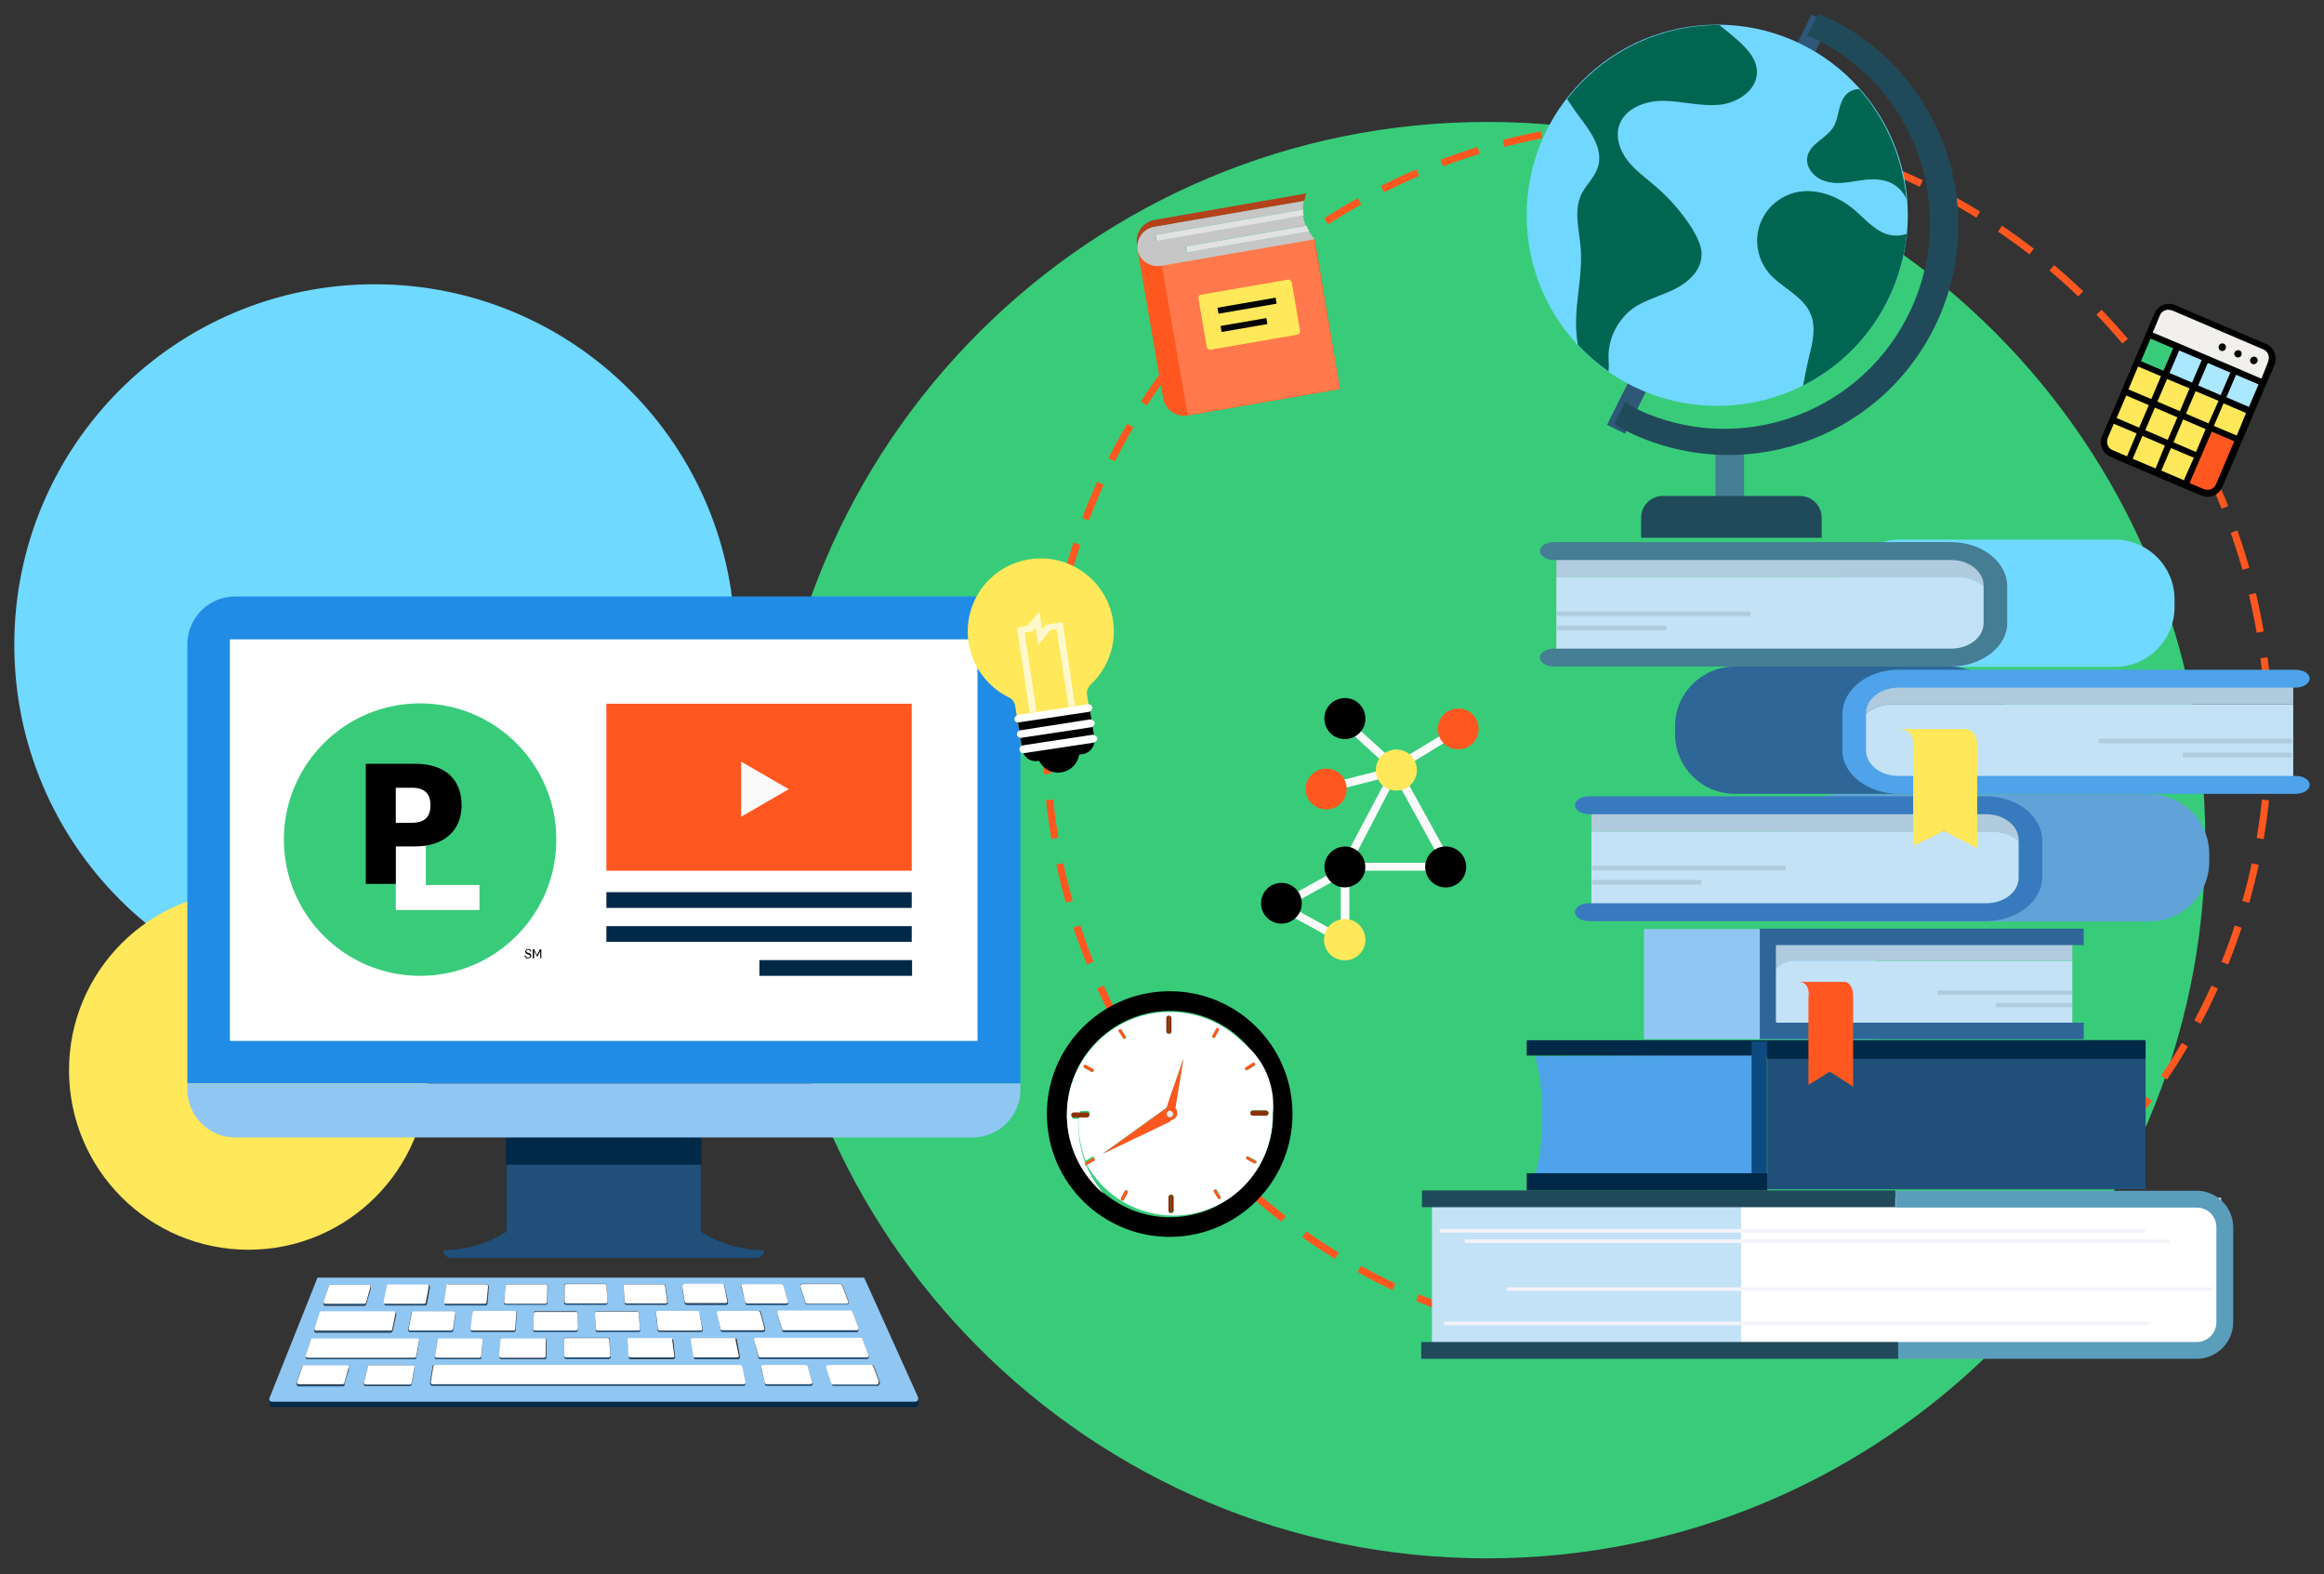 <?xml version="1.0" encoding="UTF-8"?> <!-- Generator: Adobe Illustrator 24.1.0, SVG Export Plug-In . SVG Version: 6.00 Build 0) --> <svg xmlns="http://www.w3.org/2000/svg" xmlns:xlink="http://www.w3.org/1999/xlink" version="1.1" id="Layer_1" x="0px" y="0px" viewBox="0 0 650 440.2" style="enable-background:new 0 0 650 440.2;" xml:space="preserve"><rect x="0" y="0" width="650" height="440.2" fill="#333333" stroke="none"/> <style type="text/css"> .st0{fill:#70D9FF;} .st1{fill:#38CC7A;} .st2{fill:#FFE859;} .st3{fill:#204F79;} .st4{fill:#002948;} .st5{fill:#218CE5;} .st6{fill:#90C6F2;} .st7{fill:#FFFFFF;} .st8{fill:#FF571F;} .st9{fill:#003CA6;} .st10{fill:#FBFAFA;} .st11{fill:none;stroke:#FF571F;stroke-width:2;stroke-dasharray:10.9,7.25;} .st12{fill:#546673;} .st13{fill:#2E5778;} .st14{fill:#457D94;} .st15{fill:#204A5A;} .st16{fill:#A9E8FF;} .st17{fill:#F2F0ED;} .st18{fill:#FFF8CD;} .st19{fill:#61A3D8;} .st20{fill:#B0CBDE;} .st21{fill:#C3E2F6;} .st22{fill:#377ABD;} .st23{fill:#2E6698;} .st24{fill:#4EA3EA;} .st25{fill:#5A9EBB;} .st26{fill:#F4F3F9;} .st27{fill:#0E4A7F;} .st28{fill:#8D300A;} .st29{fill:#E8EAED;} .st30{fill:#70D8FF;} .st31{fill:#006551;} .st32{fill:#B3411B;} .st33{fill:#FF794C;} .st34{fill:#C6C6C6;} .st35{fill:#E2E2E2;} </style> <g> <path class="st0" d="M104.8,281.1c55.7,0,100.8-45.1,100.8-100.8S160.5,79.5,104.8,79.5S4,124.7,4,180.3c0,0,0,0,0,0 C4,236,49.1,281.1,104.8,281.1"></path> <path class="st1" d="M415.9,435.8c110.9,0,200.9-89.9,200.9-200.8c0-110.9-89.9-200.9-200.8-200.9C305,34.1,215,124,215,235 c0,0,0,0,0,0C215,345.9,304.9,435.8,415.9,435.8"></path> <path class="st2" d="M69.5,349.5c27.7,0,50.2-22.5,50.2-50.2c0-27.7-22.5-50.2-50.2-50.2c-27.7,0-50.2,22.5-50.2,50.2c0,0,0,0,0,0 C19.3,327.1,41.8,349.5,69.5,349.5"></path> <path class="st3" d="M141.7,344.4v-27.7H196v27.7c5.3,3.4,11.4,5.2,17.7,5.2c0,1.2-1,2.2-2.2,2.2h-85.3c-1.2,0-2.2-1-2.2-2.2 C130.3,349.6,136.5,347.8,141.7,344.4z"></path> <rect x="141.5" y="310.3" class="st4" width="54.7" height="15.4"></rect> <path class="st5" d="M52.4,303V180.2c0-7.4,6-13.4,13.4-13.4H272c7.4,0,13.4,6,13.4,13.4V303H52.4z"></path> <path class="st6" d="M52.4,303v1.7c0,7.4,6,13.4,13.4,13.4H272c7.4,0,13.4-6,13.4-13.4V303H52.4z"></path> <rect x="64.3" y="178.8" class="st7" width="209.1" height="112.3"></rect> <rect x="169.6" y="249.5" class="st4" width="85.4" height="4.4"></rect> <rect x="169.6" y="259" class="st4" width="85.4" height="4.4"></rect> <rect x="212.4" y="268.5" class="st4" width="42.7" height="4.4"></rect> <rect x="169.6" y="196.8" class="st8" width="85.4" height="46.7"></rect> <path class="st9" d="M256.8,391.1"></path> <path class="st4" d="M256,391.9H76.2c-0.4,0-0.8-0.3-0.8-0.8l0,0v1.6l0,0c0,0.4,0.4,0.8,0.8,0.8c0,0,0,0,0,0H256 c0.5,0,0.8-0.4,0.8-0.9c0,0,0,0,0,0v-1.5C256.8,391.6,256.4,391.9,256,391.9z"></path> <path class="st6" d="M88.8,357.3l-13.4,33.6c-0.1,0.1-0.1,0.2-0.1,0.3c0,0.4,0.3,0.8,0.7,0.8c0,0,0.1,0,0.1,0H256 c0.4,0,0.8-0.3,0.8-0.8l0,0v-0.1c0-0.1,0-0.2,0-0.3l-15.1-33.5H88.8z M239.7,372.5h-20.5c-0.2,0-0.4-0.2-0.4-0.4l-1.3-4.5v-0.4 c-0.1-0.3,0.1-0.5,0.3-0.6c0,0,0.1,0,0.1,0H238c0.2,0,0.4,0.1,0.4,0.3l1.7,4.5c0.1,0.1,0.1,0.3,0,0.4l0,0 C240.1,372,240,372.3,239.7,372.5C239.7,372.4,239.7,372.4,239.7,372.5L239.7,372.5z M206.9,379.1v0.4c0.1,0.3-0.1,0.5-0.4,0.6 c0,0,0,0-0.1,0h-11.9c-0.2,0-0.4-0.2-0.4-0.4l-0.7-4.4v-0.4c0-0.3,0.1-0.5,0.4-0.6c0,0,0,0,0.1,0h11.7c0.3,0,0.5,0.1,0.5,0.4 L206.9,379.1z M188.8,379.1v0.4c0.1,0.3-0.1,0.5-0.4,0.6c0,0-0.1,0-0.1,0h-11.9c-0.3,0-0.5-0.2-0.5-0.4l-0.3-4.4v-0.4 c0-0.3,0.2-0.5,0.5-0.5c0,0,0,0,0,0h11.7c0.3,0,0.5,0.2,0.5,0.4L188.8,379.1z M170.7,379.1v0.4c0,0.3-0.2,0.5-0.5,0.5c0,0,0,0,0,0 h-11.9c-0.3,0-0.5-0.2-0.5-0.5c0,0,0,0,0,0v-0.5l0,0v-4.4c0-0.3,0.2-0.5,0.5-0.5c0,0,0,0,0,0h11.7c0.3,0,0.5,0.2,0.5,0.4 L170.7,379.1z M85.5,379.1l1.5-4.4c0.1-0.2,0.2-0.3,0.4-0.3h29.3c0.3,0,0.5,0.2,0.5,0.4c0,0,0,0.1,0,0.1v0.1c0,0.1,0,0.2,0,0.3 l-0.8,4.4c0,0.2-0.2,0.4-0.4,0.4H86c-0.3,0-0.5-0.2-0.5-0.5c0-0.1,0-0.1,0-0.2v-0.1C85.5,379.3,85.5,379.1,85.5,379.1L85.5,379.1z M88.1,371.6l1.5-4.4c0.1-0.2,0.3-0.3,0.5-0.3h20.2c0.3,0,0.5,0.2,0.5,0.5c0,0,0,0.1,0,0.1v0.1c0.1,0.1,0.1,0.2,0,0.3l-1,4.4 c-0.1,0.2-0.2,0.3-0.5,0.4H88.4c-0.3,0-0.5-0.2-0.5-0.5c0-0.1,0-0.1,0-0.2v-0.1C87.9,371.8,87.9,371.7,88.1,371.6L88.1,371.6z M108.9,359.3h10.8c0.3,0,0.5,0.2,0.5,0.5c0,0,0,0.1,0,0.1v0.1c0,0.1,0.1,0.2,0,0.3l-0.8,4.4c0,0.2-0.2,0.4-0.4,0.4h-11 c-0.3,0-0.6-0.3-0.4-0.6v-0.1c-0.1-0.1-0.1-0.2,0-0.3l1.1-4.4C108.4,359.4,108.6,359.2,108.9,359.3L108.9,359.3z M202.6,359.5 l1,4.4v0.4c0.1,0.3-0.1,0.5-0.4,0.6c0,0-0.1,0-0.1,0h-11.1c-0.2,0-0.4-0.2-0.5-0.4l-0.7-4.4v-0.4c-0.1-0.3,0.1-0.5,0.4-0.6 c0,0,0,0,0.1,0h10.8C202.4,359.1,202.5,359.3,202.6,359.5L202.6,359.5z M196.5,371.5v0.4c0.1,0.3-0.1,0.5-0.4,0.6c0,0-0.1,0-0.1,0 h-11.5c-0.3,0-0.5-0.2-0.5-0.4l-0.5-4.4v-0.4c-0.1-0.3,0.2-0.5,0.5-0.5h11.2c0.2,0,0.4,0.2,0.4,0.4L196.5,371.5z M149.1,371.9v-0.4 l0.2-4.4c0-0.3,0.2-0.5,0.5-0.4H161c0.3,0,0.5,0.2,0.5,0.4v4.4l0,0v0.4c0,0.3-0.2,0.5-0.5,0.5c0,0,0,0,0,0h-11.4 C149.3,372.4,149.1,372.2,149.1,371.9L149.1,371.9z M166.6,372l-0.2-4.4v-0.4c0-0.3,0.2-0.5,0.5-0.5c0,0,0,0,0,0h11.2 c0.3,0,0.5,0.2,0.5,0.4l0.4,4.4v0.4c0,0.3-0.2,0.5-0.5,0.5c0,0,0,0,0,0h-11.5C166.8,372.4,166.6,372.3,166.6,372L166.6,372z M186.1,359.5l0.6,4.4v0.4c0.1,0.3-0.1,0.5-0.4,0.6c0,0-0.1,0-0.1,0h-11c-0.3,0-0.5-0.2-0.5-0.4l-0.3-4.4v-0.4 c0-0.3,0.2-0.5,0.5-0.5c0,0,0,0,0,0h10.8C185.9,359.1,186.1,359.3,186.1,359.5L186.1,359.5z M169.6,359.5l0.3,4.4v0.4 c0,0.3-0.2,0.5-0.5,0.5c0,0,0,0,0,0h-11.1c-0.3,0-0.5-0.2-0.5-0.5c0,0,0,0,0,0v-0.4l0,0v-4.4c0-0.3,0.2-0.5,0.5-0.5c0,0,0,0,0,0 h10.9C169.4,359.1,169.6,359.3,169.6,359.5L169.6,359.5z M131.7,371.5l0.6-4.4c0-0.3,0.3-0.5,0.5-0.4H144c0.3,0,0.5,0.2,0.5,0.5 v0.4l-0.3,4.4c0,0.3-0.2,0.5-0.5,0.4h-11.5c-0.3,0-0.5-0.2-0.5-0.5c0,0,0,0,0,0v-0.2C131.7,371.6,131.6,371.6,131.7,371.5 L131.7,371.5z M127.3,367.7l-0.6,4.4c0,0.2-0.2,0.4-0.5,0.4h-11.5c-0.2,0-0.5-0.2-0.5-0.4c0,0,0-0.1,0-0.1v-0.1c0,0-0.1-0.2,0-0.3 l0.9-4.4c0-0.2,0.2-0.4,0.4-0.4h11.2c0.3,0,0.5,0.2,0.5,0.5c0,0,0,0,0,0.1v0.1C127.3,367.5,127.3,367.6,127.3,367.7z M122.2,380.1 c-0.3,0-0.5-0.2-0.5-0.4c0,0,0-0.1,0-0.1v-0.1c0,0-0.1-0.1,0-0.3l0.7-4.4c0-0.2,0.2-0.4,0.4-0.4h11.7c0.3,0,0.5,0.2,0.5,0.5 c0,0,0,0,0,0v0.4l-0.4,4.4c0,0.3-0.2,0.5-0.5,0.4H122.2z M139.8,379.6v-0.4l0.4-4.4c0-0.3,0.2-0.5,0.5-0.4h11.7 c0.3,0,0.5,0.2,0.5,0.5v0.4l-0.1,4.4c0,0.3-0.2,0.4-0.5,0.4h-12C139.9,380,139.7,379.8,139.8,379.6L139.8,379.6z M202,372.4 c-0.2,0-0.4-0.2-0.4-0.4l-0.9-4.4v-0.4c-0.1-0.3,0.1-0.5,0.4-0.6c0,0,0.1,0,0.1,0h11.2c0.2,0,0.4,0.2,0.4,0.4l1.2,4.4v0.4 c0.1,0.2-0.1,0.5-0.3,0.6c0,0-0.1,0-0.1,0H202z M235.6,359.3l1.7,4.5c0.1,0.1,0.1,0.3,0,0.4l0,0c0.1,0.2,0,0.5-0.3,0.6 c-0.1,0-0.1,0-0.2,0h-11c-0.2,0-0.4-0.1-0.5-0.3l-1.4-4.5c-0.1-0.1,0-0.3,0-0.3v-0.1c-0.1-0.2,0-0.5,0.3-0.6c0.1,0,0.1,0,0.2,0 h10.8C235.3,359,235.4,359.2,235.6,359.3L235.6,359.3z M207.9,359.1h10.8c0.2,0,0.4,0.1,0.4,0.3l1.3,4.5c0,0.1,0,0.3,0,0.3v0.1 c0.1,0.3-0.1,0.5-0.3,0.6c0,0-0.1,0-0.1,0h-11c-0.3,0-0.5-0.1-0.5-0.4l-1.1-4.4v-0.4C207.4,359.4,207.5,359.2,207.9,359.1 C207.8,359.1,207.8,359.1,207.9,359.1L207.9,359.1z M153.2,359.6v0.4l-0.1,4.4c0,0.3-0.2,0.5-0.5,0.4c0,0,0,0,0,0h-11.1 c-0.3,0-0.5-0.2-0.5-0.5V364l0.4-4.4c0-0.3,0.3-0.5,0.5-0.4h10.8C152.9,359.2,153.1,359.4,153.2,359.6L153.2,359.6z M136.7,359.7 v0.4l-0.4,4.4c0,0.3-0.2,0.5-0.5,0.4h-11c-0.2,0-0.5-0.2-0.5-0.4c0,0,0-0.1,0-0.1v-0.1c0-0.1-0.1-0.1,0-0.3l0.7-4.4 c0-0.2,0.2-0.4,0.4-0.4h10.8C136.4,359.2,136.6,359.4,136.7,359.7C136.6,359.7,136.6,359.7,136.7,359.7L136.7,359.7z M90.5,364 l1.5-4.4c0.1-0.2,0.2-0.3,0.4-0.3h10.8c0.3,0,0.5,0.2,0.5,0.5c0,0.1,0,0.1,0,0.2v0.1c0.1,0.1,0.1,0.2,0,0.3l-1.3,4.4 c-0.1,0.2-0.2,0.3-0.4,0.4h-11c-0.3,0-0.5-0.2-0.5-0.5c0-0.1,0-0.1,0-0.2v-0.1C90.4,364.2,90.4,364.1,90.5,364L90.5,364z M97.5,382.9l-1.3,4.4c-0.1,0.2-0.2,0.3-0.4,0.4H83.5c-0.3,0-0.5-0.2-0.5-0.5c0-0.1,0-0.1,0-0.2v-0.1c-0.1-0.1-0.1-0.2,0-0.3 l1.5-4.4c0.1-0.2,0.2-0.3,0.4-0.3H97c0.3,0,0.5,0.2,0.5,0.5c0,0.1,0,0.1,0,0.2L97.5,382.9L97.5,382.9z M115.9,382.8l-0.8,4.4 c0,0.2-0.2,0.4-0.4,0.4h-12.4c-0.3,0-0.6-0.3-0.5-0.6v-0.1c-0.1-0.1-0.1-0.2,0-0.3l1.1-4.4c0.1-0.2,0.2-0.3,0.4-0.4h12.1 c0.2,0,0.5,0.2,0.5,0.4c0,0.1,0,0.1,0,0.2L115.9,382.8L115.9,382.8z M208.5,386.9c0.1,0.3-0.1,0.5-0.4,0.6c0,0,0,0-0.1,0h-87.2 c-0.3,0-0.5-0.2-0.5-0.5c0,0,0-0.1,0-0.1v-0.1c0-0.1-0.1-0.1,0-0.3l0.7-4.4c0-0.2,0.2-0.4,0.4-0.4H207c0.3,0,0.5,0.1,0.5,0.4 l0.9,4.4v0.3L208.5,386.9z M212.1,379.6l-1.1-4.4v-0.4c-0.1-0.2,0.1-0.5,0.3-0.6c0,0,0.1,0,0.1,0h29.3c0.2,0,0.4,0.1,0.5,0.3 l1.7,4.5c0.1,0.1,0.1,0.3,0,0.4l0,0c0.1,0.2,0,0.5-0.3,0.6c-0.1,0-0.1,0-0.2,0h-30C212.3,380,212.1,379.8,212.1,379.6L212.1,379.6z M227.2,386.9c0.1,0.3-0.1,0.5-0.3,0.6c0,0-0.1,0-0.1,0h-12.4c-0.3,0-0.4-0.1-0.4-0.4l-1.1-4.4v-0.4c-0.1-0.2,0.1-0.5,0.3-0.6 c0,0,0.1,0,0.1,0h12.1c0.2,0,0.4,0.1,0.5,0.3l1.3,4.5C227.2,386.6,227.2,386.8,227.2,386.9z M245.9,386.9c0.1,0.2,0,0.5-0.3,0.6 c-0.1,0-0.1,0-0.2,0h-12.3c-0.2,0-0.4-0.1-0.4-0.3l-1.4-4.5c-0.1-0.1,0-0.3,0-0.3v-0.1c-0.1-0.2,0-0.5,0.3-0.6c0.1,0,0.1,0,0.2,0 h12.1c0.2,0,0.4,0.1,0.5,0.3l1.7,4.5V386.9z"></path> <path class="st3" d="M95.9,387.3H83.6c-0.2,0-0.4-0.1-0.4-0.3v0.1c-0.1,0.2,0,0.5,0.3,0.6c0.1,0,0.1,0,0.2,0h12.3 c0.2,0,0.4-0.2,0.4-0.4l1.3-4.4v-0.3l-1.2,4.3C96.3,387.1,96.1,387.3,95.9,387.3z"></path> <path class="st3" d="M114.6,387.2h-12.4c-0.2,0-0.4-0.1-0.5-0.3l0,0c-0.1,0.2,0.1,0.5,0.3,0.6c0,0,0.1,0,0.1,0h12.4 c0.2,0,0.4-0.2,0.4-0.4l0.8-4.4v-0.3l-0.8,4.3c0.1,0.2-0.1,0.4-0.3,0.5C114.7,387.2,114.6,387.2,114.6,387.2z"></path> <path class="st3" d="M208,387.1h-87.2c-0.2,0-0.4-0.1-0.4-0.3v0.1c-0.1,0.3,0.1,0.5,0.4,0.6c0,0,0,0,0.1,0H208 c0.3,0,0.5-0.2,0.5-0.5c0,0,0-0.1,0-0.1v-0.1C208.4,387,208.2,387.1,208,387.1z"></path> <path class="st3" d="M226.7,387.1h-12.4c-0.2,0-0.4-0.1-0.4-0.3c0,0,0,0,0-0.1l-1-4.3c-0.1,0.1-0.1,0.2,0,0.3l1.1,4.4 c0.1,0.2,0.2,0.3,0.4,0.4h12.4c0.3,0,0.5-0.2,0.5-0.5c0-0.1,0-0.1,0-0.2v-0.1C227.1,387,226.9,387.1,226.7,387.1z"></path> <path class="st3" d="M245.4,387.1h-12.3c-0.2,0-0.4-0.1-0.4-0.3l-1.4-4.4c-0.1,0.1-0.1,0.2,0,0.3l1.4,4.5c0.1,0.2,0.2,0.3,0.4,0.3 h12.3c0.3,0,0.5-0.2,0.5-0.5c0-0.1,0-0.1,0-0.2l0,0C245.8,387,245.6,387.1,245.4,387.1z"></path> <path class="st3" d="M86,380.1h30c0.2,0,0.4-0.2,0.4-0.4l0.8-4.4v-0.3l-0.8,4.3c0,0.2-0.2,0.4-0.4,0.4H86c-0.2,0-0.4-0.1-0.4-0.3 v0.1c-0.1,0.2,0,0.5,0.3,0.6C85.9,380.1,85.9,380.1,86,380.1z"></path> <path class="st3" d="M134.5,379.6l0.4-4.4V375l-0.4,4.2c0,0.3-0.2,0.5-0.5,0.5h-11.9c-0.2,0-0.4-0.1-0.5-0.3v0.1 c0,0.3,0.1,0.5,0.4,0.6c0,0,0,0,0.1,0H134C134.3,380.1,134.5,379.9,134.5,379.6C134.5,379.6,134.5,379.6,134.5,379.6z"></path> <path class="st3" d="M140.2,380h11.9c0.3,0,0.5-0.2,0.5-0.4l0.1-4.4v-0.1l-0.1,4.1c0,0.3-0.2,0.5-0.5,0.5c0,0,0,0-0.1,0h-11.9 c-0.3,0-0.4-0.1-0.5-0.4v0.2C139.7,379.7,139.9,380,140.2,380C140.2,380,140.2,380,140.2,380z"></path> <path class="st3" d="M170.3,379.6h-11.9c-0.3,0-0.5-0.2-0.5-0.5c0,0,0,0,0,0v0.4c0,0.3,0.2,0.5,0.5,0.5c0,0,0,0,0,0h11.9 c0.3,0,0.5-0.2,0.5-0.5v-0.3C170.7,379.4,170.5,379.6,170.3,379.6z"></path> <path class="st3" d="M188.3,379.6h-11.9c-0.3,0-0.5-0.2-0.5-0.5l-0.3-4.2v0.2l0.3,4.4c0,0.3,0.2,0.5,0.5,0.4h11.9 c0.3,0,0.5-0.2,0.5-0.5c0,0,0-0.1,0-0.1v-0.2C188.7,379.4,188.5,379.6,188.3,379.6z"></path> <path class="st3" d="M206.4,379.6h-11.9c-0.2,0-0.4-0.2-0.4-0.4l-0.7-4.3c0,0.1-0.1,0.1,0,0.3l0.7,4.4c0,0.2,0.2,0.4,0.4,0.4h11.9 c0.3,0,0.5-0.2,0.5-0.5c0,0,0-0.1,0-0.1v-0.1C206.8,379.5,206.6,379.6,206.4,379.6z"></path> <path class="st3" d="M225.1,380h17.4c0.3,0,0.5-0.2,0.5-0.5c0-0.1,0-0.1,0-0.2l0,0c-0.1,0.2-0.2,0.3-0.4,0.3h-30 c-0.3,0-0.4-0.1-0.4-0.4l-1-4.3c-0.1,0.1-0.1,0.2,0,0.3l1.1,4.4c0.1,0.2,0.2,0.3,0.4,0.4h10.6L225.1,380z"></path> <path class="st3" d="M88.5,372.5h20.7c0.3,0,0.5-0.1,0.5-0.4l1-4.4v-0.3l-0.9,4.3c-0.1,0.2-0.2,0.4-0.5,0.4H88.5 c-0.2,0-0.4-0.1-0.5-0.3v0.1C87.9,372.2,88.2,372.5,88.5,372.5z"></path> <path class="st3" d="M126.2,372.1h-11.5c-0.2,0-0.4-0.1-0.4-0.3v0.1c-0.1,0.3,0.1,0.5,0.4,0.6c0,0,0.1,0,0.1,0h11.5 c0.2,0,0.4-0.2,0.5-0.4l0.6-4.4v-0.3l-0.6,4.3C126.6,372,126.4,372.1,126.2,372.1z"></path> <path class="st3" d="M132.1,372.5h11.5c0.3,0,0.5-0.2,0.5-0.4l0.3-4.4v-0.1l-0.3,4.2c0,0.3-0.2,0.5-0.5,0.5h-11.5 c-0.2,0-0.4-0.1-0.4-0.3v0.2C131.6,372.3,131.9,372.5,132.1,372.5z"></path> <path class="st3" d="M149.6,372.5h11.5c0.3,0,0.5-0.2,0.5-0.5c0,0,0,0,0,0v-0.4c0,0.2-0.2,0.4-0.4,0.5c0,0,0,0,0,0h-11.5 c-0.2,0-0.4-0.2-0.5-0.4v0.3c-0.1,0.2,0,0.4,0.2,0.5C149.5,372.4,149.5,372.5,149.6,372.5z"></path> <path class="st3" d="M167.1,372.5h11.5c0.3,0,0.5-0.2,0.5-0.5v-0.2c-0.1,0.2-0.2,0.3-0.4,0.3h-11.5c-0.3,0-0.5-0.2-0.5-0.5 l-0.1-4.1v0.1l0.2,4.4C166.6,372.3,166.8,372.5,167.1,372.5z"></path> <path class="st3" d="M196,372.1h-11.5c-0.3,0-0.5-0.2-0.5-0.5l-0.5-4.3v0.2l0.5,4.4c0,0.3,0.3,0.5,0.5,0.4H196 c0.2,0,0.5-0.2,0.5-0.4c0,0,0-0.1,0-0.1v-0.1C196.4,371.9,196.2,372,196,372.1z"></path> <path class="st3" d="M214,371.8L214,371.8c-0.1,0.1-0.2,0.3-0.4,0.3H202c-0.2,0-0.4-0.2-0.4-0.4l-0.9-4.3c0,0.1-0.1,0.2,0,0.3 l0.9,4.4c0,0.2,0.2,0.4,0.4,0.4h11.5C213.8,372.4,214,372.2,214,371.8C214,371.9,214,371.8,214,371.8z"></path> <path class="st3" d="M240.1,371.7L240.1,371.7c-0.1,0.2-0.3,0.3-0.4,0.3h-20.5c-0.2,0-0.4-0.2-0.4-0.4l-1.3-4.3 c-0.1,0.1-0.1,0.2,0,0.3l1.3,4.5c0.1,0.2,0.2,0.3,0.4,0.4h20.6C240,372.4,240.2,372.1,240.1,371.7 C240.1,371.8,240.1,371.8,240.1,371.7z"></path> <path class="st3" d="M91,365h11c0.2,0,0.4-0.2,0.4-0.4l1.3-4.4v-0.3l-1.2,4.3c-0.1,0.2-0.2,0.3-0.4,0.4h-11c-0.2,0-0.4-0.1-0.4-0.3 v0.1c-0.1,0.2-0.1,0.5,0.1,0.6C90.8,365,90.9,365,91,365z"></path> <path class="st3" d="M119.3,364.2c0,0.2-0.2,0.4-0.4,0.4h-11c-0.2,0-0.4-0.1-0.4-0.3v0.1c-0.1,0.2,0.1,0.5,0.3,0.6c0,0,0.1,0,0.1,0 h11c0.2,0,0.4-0.2,0.4-0.4l0.8-4.4v-0.3L119.3,364.2z"></path> <path class="st3" d="M136.2,364.2c0,0.3-0.2,0.5-0.5,0.5h-11c-0.2,0-0.4-0.1-0.4-0.3v0.1c-0.1,0.3,0.1,0.5,0.4,0.6c0,0,0.1,0,0.1,0 h11c0.3,0,0.5-0.2,0.5-0.4l0.4-4.4v-0.2L136.2,364.2z"></path> <path class="st3" d="M153,364.1c0,0.3-0.2,0.5-0.5,0.5c0,0,0,0-0.1,0h-11.1c-0.3,0-0.4-0.1-0.4-0.4v0.2c0,0.3,0.2,0.5,0.5,0.5 c0,0,0,0,0,0h11.1c0.3,0,0.5-0.2,0.5-0.4l0.1-4.4v-0.1L153,364.1z"></path> <path class="st3" d="M169.4,364.5h-11.1c-0.3,0-0.5-0.2-0.5-0.5c0,0,0,0,0,0v0.4c0,0.3,0.2,0.5,0.5,0.5c0,0,0,0,0,0h11.1 c0.3,0,0.5-0.2,0.5-0.5v-0.3C169.8,364.4,169.6,364.5,169.4,364.5z"></path> <path class="st3" d="M186.3,364.5h-11c-0.3,0-0.5-0.2-0.5-0.5l-0.3-4.2v0.2l0.3,4.4c0,0.3,0.3,0.5,0.5,0.4h11 c0.2,0,0.5-0.2,0.5-0.4c0,0,0-0.1,0-0.1v-0.2C186.7,364.3,186.5,364.5,186.3,364.5z"></path> <path class="st3" d="M203.1,364.5h-11c-0.2,0-0.4-0.2-0.5-0.4l-0.7-4.3c0,0,0,0.1,0,0.3l0.7,4.4c0,0.2,0.2,0.4,0.5,0.4h11 c0.2,0,0.5-0.2,0.5-0.4c0,0,0-0.1,0-0.1v-0.1C203.5,364.4,203.3,364.5,203.1,364.5z"></path> <path class="st3" d="M219.9,364.5h-11c-0.3,0-0.5-0.1-0.5-0.4l-1-4.3c-0.1,0.1-0.1,0.2,0,0.3l1.1,4.4c0.1,0.2,0.2,0.4,0.5,0.4h11 c0.3,0,0.5-0.2,0.5-0.5c0-0.1,0-0.1,0-0.2v-0.1C220.4,364.3,220.2,364.5,219.9,364.5z"></path> <path class="st3" d="M236.8,364.4h-11c-0.2,0-0.4-0.1-0.5-0.3l-1.4-4.4c-0.1,0.1-0.1,0.2,0,0.3l1.4,4.5c0.1,0.2,0.3,0.3,0.5,0.3h11 c0.3,0,0.5-0.2,0.5-0.5c0-0.1,0-0.1,0-0.2l0,0C237.2,364.3,237,364.4,236.8,364.4z"></path> <path class="st7" d="M97.1,381.8H85c-0.2,0-0.4,0.1-0.4,0.3l-1.5,4.4c-0.1,0.1,0,0.3,0,0.3c0.1,0.2,0.2,0.3,0.4,0.3h12.4 c0.2,0,0.4-0.2,0.4-0.4l1.2-4.3v-0.1c0.1-0.2,0-0.4-0.2-0.5C97.3,381.8,97.2,381.8,97.1,381.8z"></path> <path class="st7" d="M115.4,381.8h-12.1c-0.2,0-0.4,0.2-0.4,0.4l-1.1,4.4v0.3c0.1,0.2,0.2,0.3,0.5,0.3h12.4c0.2,0,0.4-0.2,0.4-0.4 l0.8-4.3v-0.1c0.1-0.2,0-0.5-0.2-0.6C115.5,381.8,115.5,381.8,115.4,381.8z"></path> <path class="st7" d="M208.5,386.5l-0.9-4.4c-0.1-0.2-0.2-0.4-0.5-0.4h-85.5c-0.2,0-0.4,0.2-0.4,0.4l-0.7,4.4v0.3 c0.1,0.2,0.2,0.3,0.4,0.3h87.2c0.2,0,0.4-0.1,0.4-0.3C208.5,386.7,208.5,386.6,208.5,386.5z"></path> <path class="st7" d="M227.2,386.5l-1.3-4.5c-0.1-0.2-0.3-0.3-0.5-0.3h-12.1c-0.3,0-0.6,0.3-0.4,0.6v0.1l1,4.3 c0.1,0.2,0.2,0.3,0.4,0.4h12.4c0.2,0,0.4-0.1,0.4-0.3C227.2,386.7,227.2,386.7,227.2,386.5z"></path> <path class="st7" d="M245.9,386.5l-1.7-4.5c-0.1-0.2-0.3-0.3-0.5-0.3h-12.1c-0.3,0-0.5,0.2-0.5,0.5c0,0.1,0,0.1,0,0.2v0.1l1.4,4.4 c0.1,0.2,0.2,0.3,0.4,0.3h12.3c0.2,0,0.4-0.1,0.5-0.3V386.5z"></path> <path class="st7" d="M86,379.7h30c0.2,0,0.4-0.2,0.4-0.4l0.8-4.3v-0.1c0.1-0.3-0.1-0.5-0.4-0.6c0,0-0.1,0-0.1,0H87.4 c-0.2,0-0.4,0.1-0.4,0.3l-1.5,4.4c-0.1,0.1,0,0.3,0,0.3C85.6,379.6,85.8,379.7,86,379.7z"></path> <path class="st7" d="M122.2,379.7h11.9c0.3,0,0.5-0.2,0.5-0.5l0.4-4.2v-0.2c0-0.3-0.2-0.5-0.5-0.5c0,0,0,0,0,0h-11.7 c-0.2,0-0.4,0.2-0.4,0.4l-0.7,4.4v0.3C121.8,379.5,121.9,379.7,122.2,379.7z"></path> <path class="st7" d="M140.2,379.7h11.9c0.3,0,0.5-0.2,0.5-0.5l0.1-4.1v-0.3c0-0.3-0.2-0.5-0.5-0.5c0,0,0,0,0,0h-11.7 c-0.3,0-0.5,0.2-0.5,0.4l-0.4,4.4v0.2C139.8,379.5,140,379.6,140.2,379.7z"></path> <path class="st7" d="M170,374.2h-11.7c-0.3,0-0.5,0.2-0.5,0.5c0,0,0,0,0,0v4.4l0,0c0,0.3,0.2,0.5,0.5,0.5c0,0,0,0,0,0h11.9 c0.2,0,0.4-0.2,0.5-0.4v-0.1l-0.3-4.4C170.5,374.5,170.3,374.3,170,374.2C170,374.2,170,374.2,170,374.2z"></path> <path class="st7" d="M187.7,374.2h-11.7c-0.3,0-0.5,0.2-0.5,0.5v0.2l0.3,4.2c0,0.3,0.2,0.5,0.5,0.5h11.9c0.2,0,0.4-0.1,0.4-0.3 c0-0.1,0.1-0.1,0-0.2l-0.6-4.4C188.2,374.4,188,374.2,187.7,374.2C187.8,374.2,187.8,374.2,187.7,374.2z"></path> <path class="st7" d="M205.4,374.2h-11.7c-0.2,0-0.5,0.2-0.5,0.4c0,0.1,0,0.1,0,0.2v0.1l0.7,4.3c0,0.2,0.2,0.4,0.4,0.4h11.9 c0.2,0,0.4-0.1,0.4-0.3c0.1-0.1,0.1-0.2,0-0.3l-0.9-4.4C205.8,374.3,205.6,374.2,205.4,374.2z"></path> <path class="st7" d="M212.1,379.2c0.1,0.2,0.2,0.4,0.4,0.4h30c0.2,0,0.4-0.1,0.4-0.3c0.1-0.1,0.1-0.3,0-0.4l-1.7-4.5 c-0.1-0.2-0.3-0.3-0.5-0.3h-29.3c-0.3,0-0.5,0.2-0.5,0.5c0,0,0,0.1,0,0.1v0.1L212.1,379.2z"></path> <path class="st7" d="M88.5,372.1h20.7c0.3,0,0.5-0.1,0.5-0.4l0.9-4.3v-0.1c0.1-0.3-0.1-0.5-0.4-0.6c0,0,0,0-0.1,0H89.9 c-0.2,0-0.4,0.1-0.5,0.3l-1.4,4.5c-0.1,0.1,0,0.3,0,0.3C88.1,372,88.3,372.2,88.5,372.1z"></path> <path class="st7" d="M126.8,366.7h-11.2c-0.2,0-0.4,0.2-0.4,0.4l-0.9,4.4v0.3c0.1,0.2,0.2,0.3,0.4,0.3h11.5c0.2,0,0.4-0.2,0.5-0.4 l0.6-4.3v-0.1C127.3,367,127.1,366.8,126.8,366.7C126.9,366.7,126.8,366.7,126.8,366.7z"></path> <path class="st7" d="M132.1,372.1h11.5c0.3,0,0.5-0.2,0.5-0.5l0.3-4.2v-0.3c0-0.3-0.2-0.5-0.5-0.5c0,0,0,0,0,0h-11.2 c-0.3,0-0.5,0.2-0.5,0.4l-0.6,4.4v0.2C131.7,371.9,131.9,372.1,132.1,372.1z"></path> <path class="st7" d="M149.6,372.1h11.5c0.2,0,0.4-0.2,0.5-0.4c0,0,0,0,0,0l0,0l-0.1-4.4c0-0.3-0.2-0.5-0.5-0.4c0,0,0,0,0,0h-11.2 c-0.3,0-0.5,0.2-0.5,0.4l-0.2,4.4v0.1C149.1,371.9,149.4,372.1,149.6,372.1z"></path> <path class="st7" d="M166.6,371.6c0,0.3,0.2,0.5,0.5,0.5h11.5c0.2,0,0.4-0.1,0.4-0.3v-0.2l-0.4-4.4c0-0.3-0.3-0.5-0.5-0.4h-11.2 c-0.3,0-0.5,0.2-0.5,0.5v0.3L166.6,371.6z"></path> <path class="st7" d="M195.2,366.6H184c-0.3,0-0.5,0.2-0.5,0.5c0,0,0,0,0,0v0.2l0.5,4.3c0,0.3,0.3,0.5,0.5,0.5H196 c0.2,0,0.4-0.1,0.4-0.3c0,0,0-0.2,0-0.3l-0.8-4.4C195.7,366.8,195.5,366.7,195.2,366.6C195.2,366.6,195.2,366.6,195.2,366.6z"></path> <path class="st7" d="M201.5,371.6c0,0.2,0.2,0.4,0.4,0.4h11.5c0.2,0,0.4-0.1,0.4-0.3c0.1-0.1,0.1-0.2,0-0.3l-1.2-4.4 c-0.1-0.2-0.2-0.3-0.4-0.4h-11.2c-0.2,0-0.5,0.2-0.5,0.4c0,0,0,0.1,0,0.1v0.1L201.5,371.6z"></path> <path class="st7" d="M219.1,372h20.6c0.2,0,0.4-0.1,0.4-0.3c0.1-0.1,0.1-0.3,0-0.4l-1.7-4.5c-0.1-0.2-0.2-0.3-0.4-0.3h-20.1 c-0.3,0-0.5,0.2-0.5,0.5c0,0.1,0,0.1,0,0.2v0.1l1.3,4.3C218.7,371.9,218.9,372,219.1,372z"></path> <path class="st7" d="M91,364.6h11c0.2,0,0.4-0.2,0.4-0.4l1.2-4.3l0,0c0.1-0.3-0.1-0.5-0.3-0.6c0,0-0.1,0-0.1,0H92.4 c-0.2,0-0.4,0.1-0.4,0.3l-1.5,4.3c0,0.1,0,0.3,0,0.3C90.5,364.4,90.7,364.6,91,364.6z"></path> <path class="st7" d="M107.3,364v0.3c0.1,0.2,0.2,0.3,0.4,0.3h11c0.2,0,0.4-0.2,0.4-0.4l0.8-4.3v-0.1c0.1-0.3-0.1-0.5-0.4-0.6 c0,0,0,0-0.1,0h-10.8c-0.2,0-0.4,0.2-0.4,0.4c0,0,0,0,0,0L107.3,364z"></path> <path class="st7" d="M124.9,359.6l-0.7,4.4v0.3c0.1,0.2,0.2,0.3,0.4,0.3h11c0.3,0,0.5-0.2,0.5-0.5l0.4-4.2v-0.2 c0-0.3-0.2-0.5-0.5-0.5c0,0,0,0,0,0h-10.8c-0.2-0.1-0.4,0.1-0.4,0.2C124.9,359.5,124.9,359.6,124.9,359.6z"></path> <path class="st7" d="M141.4,359.6L141,364v0.2c0.1,0.2,0.2,0.3,0.4,0.4h11.1c0.3,0,0.5-0.2,0.5-0.5l0.1-4.1v-0.3 c0-0.3-0.2-0.5-0.5-0.5c0,0,0,0,0,0h-10.8C141.6,359.2,141.4,359.4,141.4,359.6C141.4,359.6,141.4,359.6,141.4,359.6z"></path> <path class="st7" d="M157.9,359.6v4.4l0,0c0,0.3,0.2,0.5,0.5,0.5c0,0,0,0,0,0h11.1c0.2,0,0.4-0.2,0.4-0.4V364l-0.3-4.4 c0-0.3-0.2-0.5-0.5-0.5h-10.9C158.1,359.1,157.9,359.4,157.9,359.6z"></path> <path class="st7" d="M174.4,359.6v0.2l0.3,4.2c0,0.3,0.2,0.5,0.5,0.5h11c0.2,0,0.4-0.1,0.4-0.3c0,0,0.1-0.1,0-0.2l-0.6-4.4 c0-0.3-0.3-0.4-0.5-0.4h-10.8C174.6,359.1,174.4,359.4,174.4,359.6z"></path> <path class="st7" d="M190.8,359.6v0.1l0.7,4.3c0,0.2,0.2,0.4,0.5,0.4h11c0.2,0,0.4-0.1,0.4-0.3c0.1-0.1,0.1-0.2,0-0.3l-0.9-4.4 c-0.1-0.2-0.2-0.3-0.4-0.4h-10.8C191.1,359.1,190.8,359.4,190.8,359.6z"></path> <path class="st7" d="M207.4,359.7L207.4,359.7l1,4.4c0.1,0.2,0.2,0.4,0.5,0.4h11.1c0.2,0,0.4-0.1,0.4-0.3c0.1-0.1,0.1-0.2,0-0.3 l-1.3-4.5c-0.1-0.2-0.2-0.3-0.4-0.3h-10.8C207.5,359.1,207.3,359.4,207.4,359.7z"></path> <path class="st7" d="M224.4,359.1c-0.3,0-0.5,0.2-0.5,0.5c0,0.1,0,0.1,0,0.2v0.1l1.4,4.4c0.1,0.2,0.2,0.3,0.5,0.3h11 c0.2,0,0.4-0.1,0.4-0.3c0.1-0.1,0.1-0.3,0-0.4l-1.7-4.5c-0.1-0.2-0.2-0.3-0.4-0.3L224.4,359.1z"></path> <polygon class="st10" points="220.6,220.7 207.3,213 207.3,228.4 "></polygon> <circle class="st11" cx="463.6" cy="205.6" r="171"></circle> <path class="st12" d="M589.5-3.6L589.5-3.6z"></path> <path class="st10" d="M403.3,241.3H378l12.3-23.6L403.3,241.3z M375,261.3l-14.5-8l14.5-8V261.3z M375.9,200.2l-0.9,1l1.5,2.5 l12.1,11.1l-17.6,4.5l2.2,1.8l14.9-3.8l-12.7,24h-0.4v1.4l-17,9.4l0.6,1.2l-0.6,1.2l17.9,9.8l0.8-1.5h0.7v-19.3h29.9l-15.6-28.3 l16.4-10l-1.2-1.9l-16.5,10L375.9,200.2z"></path> <path d="M381.1,245.3c-1.6,2.7-5.1,3.7-7.8,2.1c-2.7-1.6-3.7-5.1-2.1-7.8c1.6-2.7,5.1-3.7,7.8-2.1 C381.7,239.1,382.7,242.6,381.1,245.3C381.1,245.3,381.1,245.3,381.1,245.3"></path> <path class="st2" d="M371.1,265.7c-1.6-2.7-0.7-6.3,2.1-7.9s6.3-0.7,7.9,2.1c1.6,2.7,0.7,6.3-2.1,7.9c0,0,0,0,0,0 C376.2,269.4,372.7,268.4,371.1,265.7C371.1,265.7,371.1,265.7,371.1,265.7"></path> <path d="M358.4,246.9c3.2,0,5.7,2.6,5.7,5.7c0,3.2-2.6,5.7-5.7,5.7c-3.2,0-5.7-2.6-5.7-5.7c0,0,0,0,0,0 C352.7,249.5,355.2,246.9,358.4,246.9C358.4,246.9,358.4,246.9,358.4,246.9"></path> <path d="M381.7,199.5c0.8,3.1-1,6.2-4.1,7c-3.1,0.8-6.2-1-7-4.1c-0.8-3.1,1-6.2,4.1-7c0,0,0,0,0,0 C377.8,194.6,380.9,196.4,381.7,199.5"></path> <path class="st2" d="M389.1,220.9c-3.1-0.8-4.9-4-4.1-7c0.8-3.1,4-4.9,7-4.1c3.1,0.8,4.9,4,4.1,7 C395.3,219.9,392.2,221.7,389.1,220.9"></path> <path d="M402.9,248c-3.1-0.8-4.9-4-4.1-7c0.8-3.1,4-4.9,7-4.1c3.1,0.8,4.9,4,4.1,7c0,0,0,0,0,0C409.1,247,405.9,248.8,402.9,248 C402.9,248,402.9,248,402.9,248"></path> <path class="st8" d="M366.9,216.6c2.2-2.2,5.9-2.2,8.1,0c2.2,2.2,2.2,5.9,0,8.1c-2.2,2.2-5.9,2.2-8.1,0 C364.6,222.5,364.6,218.8,366.9,216.6C366.9,216.6,366.9,216.6,366.9,216.6"></path> <path class="st8" d="M403.8,199.8c2.2-2.2,5.9-2.2,8.1,0c2.2,2.2,2.2,5.9,0,8.1c-2.2,2.2-5.9,2.2-8.1,0c0,0,0,0,0,0 C401.6,205.7,401.6,202.1,403.8,199.8"></path> <rect x="416.4" y="59.8" transform="matrix(0.446 -0.895 0.895 0.446 210.246 464.811)" class="st13" width="128.2" height="5.6"></rect> <rect x="479.8" y="124.3" class="st14" width="8" height="15.6"></rect> <path class="st15" d="M512.1,5.4c-1.1-0.6-2.3-1-3.6-1.4l-3.1,6.1c1.2,0.3,2.4,0.8,3.6,1.4c28.1,14.7,39,49.5,24.2,77.6 c-14.3,27.3-47.6,38.5-75.4,25.3c-1.1-0.6-2.2-1.3-3.2-2l-3.1,6.1c1,0.8,2.1,1.4,3.3,2c31.8,15.8,70.4,2.9,86.2-28.9 C556.8,59.8,543.9,21.2,512.1,5.4L512.1,5.4"></path> <path class="st15" d="M509.5,150.4H459v-5.6c0-3.4,2.7-6.1,6.1-6.1h38.3c3.4,0,6.1,2.7,6.1,6.1L509.5,150.4z"></path> <rect x="599" y="94.7" transform="matrix(0.393 -0.919 0.919 0.393 274.926 614.794)" class="st1" width="8.7" height="8.7"></rect> <path class="st2" d="M621.5,111.6l-8-3.4l-8-3.4l-8-3.4l-3.4,8l-3.4,8l-2,4.8c-0.7,1.8,0.1,3.8,1.8,4.5l4.8,2l8,3.4l8,3.4l3.4-8 l3.4-8l8,3.4l3.4-8L621.5,111.6z"></path> <polygon class="st16" points="624.9,103.6 617,100.2 609,96.8 605.6,104.8 613.6,108.2 621.5,111.6 629.5,115 632.9,107 "></polygon> <path class="st8" d="M618.1,119.6l-6.8,15.9l4.8,2c1.8,0.7,3.8-0.1,4.5-1.8l5.5-12.8L618.1,119.6z"></path> <path class="st17" d="M633.5,97L607.9,86c-1.7-0.8-3.8,0.1-4.5,1.8c0,0,0,0,0,0l-2.4,5.6l31.9,13.6l2.4-5.6 C636,99.7,635.2,97.7,633.5,97z"></path> <path d="M633.8,96.2l-25.5-10.9c-2.2-0.9-4.7,0.1-5.7,2.3l-2.4,5.6l-3.4,8l-3.4,8l-3.4,8l-2.1,4.8c-0.9,2.2,0.1,4.7,2.3,5.7 l4.8,2.1l8,3.4l8,3.4l4.8,2c2.2,0.9,4.7-0.1,5.7-2.3l5.5-12.8l3.4-8l3.4-8l2.4-5.5C637,99.7,636,97.1,633.8,96.2 C633.8,96.2,633.8,96.2,633.8,96.2z M594.9,127.6l-4-1.7c-1.3-0.5-1.9-2-1.4-3.3c0,0,0-0.1,0-0.1l1.7-4l6.4,2.7L594.9,127.6z M598.3,119.6l-6.3-2.7l2.7-6.3l6.3,2.7L598.3,119.6z M601.7,111.6l-6.4-2.7l2.7-6.4l6.4,2.7L601.7,111.6z M605.1,103.7l-6.3-2.7 l2.7-6.3l6.3,2.7L605.1,103.7z M602.9,131l-6.4-2.7l2.7-6.4l6.3,2.7L602.9,131z M606.3,123l-6.3-2.7l2.7-6.3l6.3,2.7L606.3,123z M621.1,110.5l-6.3-2.7l2.7-6.3l6.3,2.7L621.1,110.5z M617.7,118.4l-6.3-2.7l2.7-6.3l6.4,2.7L617.7,118.4z M613.1,107l-6.3-2.7 l2.7-6.3l6.3,2.7L613.1,107z M612.4,108.6l-2.7,6.4l-6.3-2.7l2.7-6.3L612.4,108.6z M610.8,134.3l-6.3-2.7l2.7-6.3l6.4,2.7 L610.8,134.3z M614.2,126.4l-6.3-2.7l2.7-6.4l6.3,2.7L614.2,126.4z M619.8,135.4c-0.5,1.3-2,1.9-3.3,1.4c0,0-0.1,0-0.1,0l-4-1.7 l3.1-7.2l3.1-7.2l6.3,2.7L619.8,135.4z M625.6,121.8l-6.4-2.7l2.7-6.3l6.3,2.7L625.6,121.8z M629,113.8l-6.3-2.7l2.7-6.3l6.3,2.7 L629,113.8z M632.5,105.9l-7.2-3.1l-8-3.4l-8-3.4l-7.2-3l2-4.8c0.5-1.3,2-1.9,3.3-1.4c0,0,0.1,0,0.1,0l25.5,10.9 c1.3,0.5,1.9,2,1.4,3.3c0,0,0,0.1,0,0.1L632.5,105.9z"></path> <path d="M631.4,100.4c-0.2-0.5-0.8-0.8-1.4-0.6c-0.2,0.1-0.4,0.3-0.6,0.6c-0.2,0.5,0,1.1,0.5,1.4c0.3,0.1,0.5,0.1,0.8,0 c0.3-0.1,0.5-0.3,0.6-0.6C631.5,101,631.5,100.7,631.4,100.4z"></path> <path d="M626.4,98c-0.5-0.2-1.1,0-1.4,0.5s0,1.1,0.5,1.4c0.5,0.2,1.1,0,1.4-0.5c0,0,0,0,0,0C627.1,98.8,626.9,98.2,626.4,98 C626.4,98,626.4,98,626.4,98z"></path> <path d="M621.2,96.1c-0.3,0.1-0.5,0.3-0.6,0.6c-0.2,0.5,0,1.1,0.5,1.4c0.3,0.1,0.5,0.1,0.8,0c0.3-0.1,0.5-0.3,0.6-0.6 c0.1-0.3,0.1-0.5,0-0.8C622.3,96.1,621.7,95.9,621.2,96.1z"></path> <path d="M301.8,209.3c0.5,3.2-1.7,6.2-5,6.7c-3.2,0.5-6.2-1.7-6.7-5c-0.5-3.2,1.7-6.2,4.9-6.7C298.3,203.8,301.3,206,301.8,209.3"></path> <path class="st2" d="M311.3,173.5c-1.7-11.1-12.1-18.8-23.3-17.1s-18.8,12.1-17.1,23.3c1,6.6,5.2,12.3,11.2,15.3 c0.9,0.4,1.6,1.2,1.8,2.2l1.3,8c0.4,3,3.2,5,6.2,4.6c0,0,0,0,0,0l9.4-1.4c3-0.5,5-3.2,4.5-6.2l-1.3-8c-0.1-1,0.3-2,1-2.7 C310,186.8,312.3,180.1,311.3,173.5"></path> <path d="M284.5,200.7l1.4,8.9c0.3,2.1,2.3,3.6,4.4,3.2c0,0,0,0,0,0l12.5-1.9c2.1-0.3,3.6-2.3,3.3-4.4l-1.4-8.9L284.5,200.7z"></path> <path class="st7" d="M305.5,197.8c0,0.7-0.4,1.2-1.1,1.3l-19.3,2.9c-0.6,0.2-1.3-0.2-1.4-0.8c0-0.6,0.5-1.2,1.1-1.3l19.2-2.9 C304.7,196.8,305.4,197.2,305.5,197.8"></path> <path class="st7" d="M306.2,202.1c0,0.6-0.4,1.2-1.1,1.3c0,0,0,0,0,0l-19.2,2.9c-0.6,0.2-1.2-0.1-1.4-0.6c-0.2-0.6,0.1-1.2,0.6-1.4 c0.1-0.1,0.3-0.1,0.5-0.1l19.2-3C305.3,201.1,306,201.5,306.2,202.1"></path> <path class="st7" d="M306.9,206.4c0,0.7-0.5,1.2-1.1,1.3c0,0,0,0,0,0l-19.2,2.9c-0.6,0.2-1.2-0.1-1.4-0.7c-0.2-0.6,0.1-1.2,0.7-1.4 c0.1,0,0.3-0.1,0.4-0.1l19.2-2.9C306,205.4,306.7,205.8,306.9,206.4"></path> <polygon class="st18" points="292.5,174.7 291.5,176 290.7,171 287.4,175 284.4,175.5 288,199.3 289.9,199 286.6,176.9 288.7,176.6 289.6,175.5 290.4,180.4 293.8,176.2 295.5,175.9 298.9,197.7 300.7,197.4 297.2,174 "></polygon> <path class="st19" d="M514.3,222.1h86.9c9.2,0,16.7,7.5,16.7,16.7v2.2c0,9.2-7.5,16.7-16.7,16.7h-86.9c-9.2,0-16.7-7.5-16.7-16.7 v-2.2C497.7,229.6,505.1,222.1,514.3,222.1z"></path> <path class="st20" d="M557.3,225.4H445.1v7.2h112.2c5.4,0,9.8,3.5,9.8,7.7v-7.2C567.1,228.9,562.7,225.4,557.3,225.4z"></path> <path class="st21" d="M557.3,232.6H445.1v21.7h112.2c5.4,0,9.8-3.5,9.8-7.7v-6.2C567.1,236.1,562.7,232.6,557.3,232.6z"></path> <rect x="445.3" y="242.1" class="st20" width="54.1" height="1.3"></rect> <rect x="445.3" y="246.1" class="st20" width="30.6" height="1.3"></rect> <path class="st22" d="M555.5,257.6H444.4c-2.2,0-3.9-1.2-3.9-2.5l0,0c0-1.4,1.7-2.5,3.9-2.5h111.1c5.1,0,9.1-3.2,9.1-7.2v-10.5 c0-4-4.1-7.2-9.1-7.2H444.4c-2.2,0-3.9-1.2-3.9-2.5l0,0c0-1.4,1.7-2.5,3.9-2.5h111.1c8.7,0,15.7,5.6,15.7,12.4v10.3 C571.2,252,564.1,257.6,555.5,257.6z"></path> <path class="st0" d="M531.5,150.9h60c9.2,0,16.7,7.5,16.7,16.7v2.2c0,9.2-7.5,16.7-16.7,16.7h-60c-9.2,0-16.7-7.5-16.7-16.7v-2.2 C514.8,158.4,522.3,150.9,531.5,150.9z"></path> <path class="st20" d="M547.5,154.2H435.3v7.2h112.2c5.4,0,9.8,3.5,9.8,7.7v-7.2C557.3,157.7,552.9,154.2,547.5,154.2z"></path> <path class="st21" d="M547.5,161.4H435.3v21.7h112.2c5.4,0,9.8-3.5,9.8-7.7v-6.2C557.3,164.9,552.9,161.4,547.5,161.4z"></path> <rect x="435.5" y="171" class="st20" width="54.1" height="1.3"></rect> <rect x="435.5" y="175" class="st20" width="30.6" height="1.3"></rect> <path class="st14" d="M545.7,186.4H434.6c-2.2,0-3.9-1.2-3.9-2.5l0,0c0-1.4,1.8-2.5,3.9-2.5h111.1c5.1,0,9.1-3.2,9.1-7.2v-10.4 c0-4-4.1-7.2-9.1-7.2H434.6c-2.2,0-3.9-1.2-3.9-2.5l0,0c0-1.4,1.8-2.5,3.9-2.5h111.1c8.7,0,15.7,5.6,15.7,12.4v10.3 C561.4,180.8,554.3,186.4,545.7,186.4z"></path> <path class="st23" d="M545.2,222h-60c-9.2,0-16.7-7.5-16.7-16.7v-2.2c0-9.2,7.5-16.7,16.7-16.7h60c9.2,0,16.7,7.5,16.7,16.7v2.2 C561.9,214.5,554.4,222,545.2,222z"></path> <path class="st20" d="M529.2,189.8h112.2v7.2H529.2c-5.4,0-9.8,3.5-9.8,7.7v-7.2C519.4,193.3,523.8,189.8,529.2,189.8z"></path> <path class="st21" d="M529.2,197h112.2v21.7H529.2c-5.4,0-9.8-3.5-9.8-7.7v-6.2C519.4,200.5,523.8,197,529.2,197z"></path> <rect x="587" y="206.6" class="st20" width="54.1" height="1.3"></rect> <rect x="610.5" y="210.5" class="st20" width="30.6" height="1.3"></rect> <path class="st24" d="M531,222h111.1c2.2,0,3.9-1.2,3.9-2.5l0,0c0-1.4-1.7-2.5-3.9-2.5H531c-5.1,0-9.1-3.2-9.1-7.2v-10.3 c0-4,4.1-7.2,9.1-7.2h111.1c2.2,0,3.9-1.2,3.9-2.5l0,0c0-1.4-1.7-2.5-3.9-2.5H531c-8.7,0-15.7,5.6-15.7,12.4v10.3 C515.3,216.4,522.4,222,531,222z"></path> <path class="st2" d="M531,203.9h19c0,0,3,0.4,3,4.5v28.8l-9.3-4.8l-8.6,4.1v-28C535.1,208.5,535.8,203.9,531,203.9z"></path> <rect x="400.5" y="335" class="st21" width="134.2" height="41.9"></rect> <rect x="487" y="335" class="st7" width="134.2" height="41.9"></rect> <rect x="397.5" y="375.3" class="st15" width="133.5" height="4.7"></rect> <path class="st25" d="M614.4,380h-83.5v-4.7h83.5c3.1,0,5.5-2.5,5.5-5.5l0,0v-26.6c0-3.1-2.5-5.5-5.5-5.5h-84.2v-4.7h84.2 c5.6,0,10.2,4.6,10.2,10.2v26.6C624.6,375.4,620,380,614.4,380L614.4,380z"></path> <rect x="397.7" y="332.9" class="st15" width="132.4" height="4.7"></rect> <rect x="403.9" y="369.6" class="st26" width="197.3" height="1"></rect> <rect x="421.4" y="360" class="st26" width="197.3" height="1"></rect> <rect x="402.7" y="343.7" class="st26" width="197.3" height="1"></rect> <rect x="409.7" y="346.6" class="st26" width="197.3" height="1"></rect> <path class="st24" d="M429.3,295.4c0,0,2,5.1,2,16.6s-1.9,16.5-1.9,16.5h60.9v-33.6L429.3,295.4z"></path> <rect x="427" y="290.9" class="st4" width="67.3" height="4.3"></rect> <rect x="489.9" y="291.2" class="st27" width="4.3" height="41.5"></rect> <rect x="494.3" y="290.9" class="st3" width="105.8" height="41.7"></rect> <rect x="427" y="328.1" class="st4" width="67.3" height="4.8"></rect> <rect x="494.3" y="290.9" class="st4" width="105.8" height="5.2"></rect> <rect x="459.8" y="259.8" class="st6" width="64.7" height="30.8"></rect> <path class="st20" d="M501.8,262.3h77.8v6.3h-77.8c-3.8,0-6.8,3-6.8,6.8l0,0v-6.3C495,265.3,498.1,262.3,501.8,262.3L501.8,262.3z"></path> <path class="st21" d="M501.8,268.7h77.8v19.1h-77.8c-3.8,0-6.8-3-6.8-6.8l0,0v-5.5C495,271.7,498.1,268.7,501.8,268.7z"></path> <rect x="541.9" y="277" class="st20" width="37.6" height="1.2"></rect> <rect x="558.3" y="280.5" class="st20" width="21.2" height="1.2"></rect> <polygon class="st23" points="492.2,290.6 582.8,290.6 582.8,286 496.7,286 496.7,264.3 582.8,264.3 582.8,259.7 492.2,259.7 "></polygon> <path class="st8" d="M503.1,274.6h13.1c0,0,2.1,0.4,2.1,4v25.3l-6.5-4.2l-6,3.7v-24.6C505.9,278.7,506.4,274.6,503.1,274.6z"></path> <path d="M326.8,277.2c-19,0.2-34.2,15.8-34,34.7c0.2,19,15.8,34.2,34.7,34c19-0.2,34.2-15.8,34-34.7 C361.3,292.2,345.8,277,326.8,277.2C326.8,277.2,326.8,277.2,326.8,277.2z M298.4,311.9c-0.2-15.9,12.6-29,28.5-29.2 c15.9-0.2,29,12.6,29.2,28.5c0.2,15.9-12.6,29-28.5,29.2c-6.9,0.1-13.5-2.3-18.8-6.7C302.3,328.3,298.5,320.3,298.4,311.9z"></path> <path class="st7" d="M356,311.2c1-10.3-5.2-20-15.1-23.3c0,0.1,0,0.1,0,0.2l-1.1,2c-0.1,0.2-0.4,0.2-0.6,0.1 c-0.2-0.1-0.2-0.3-0.1-0.5l1.1-2l0,0c-3.2-1.2-6.6-1.7-10-1.7c-0.9,0-1.7,0.1-2.5,0.1v2.3c0,0.4-0.3,0.7-0.7,0.7 c-0.4,0-0.7-0.3-0.7-0.7v-2.1c-1.1,0.2-2.2,0.4-3.3,0.7h-0.2c-0.7,0.2-1.3,0.4-2,0.6l-0.3,0.1l-0.3,0.1c-0.3,0.1-0.5,0.2-0.8,0.3 h-0.1c-0.7,0.3-1.3,0.6-2,0.9l-1,0.5l0,0c-0.5,0.3-1,0.6-1.5,0.9l-0.5,0.3l-0.3,0.2l-0.7,0.5l-0.6,0.5l-0.3,0.2l-0.4,0.3l-0.5,0.4 l-0.3,0.3l-0.5,0.5l-0.3,0.3c-0.4,0.4-0.9,0.9-1.3,1.4s-0.8,1-1.3,1.5c-0.1,0.1-0.2,0.2-0.2,0.3l-0.3,0.3c-0.1,0.2-0.3,0.4-0.4,0.6 l-0.4,0.6l-0.2,0.3l-0.4,0.6l-0.2,0.4l-0.2,0.4c-0.1,0.2-0.2,0.4-0.3,0.6l-0.2,0.3l-0.4,0.7l-0.2,0.4l-0.3,0.6l-0.3,0.7 c0,0.1-0.1,0.2-0.1,0.3s-0.2,0.4-0.2,0.6l-0.2,0.5c0,0.1-0.1,0.3-0.1,0.4l-0.2,0.7c0,0.1,0,0.3-0.1,0.4c-0.1,0.1-0.2,0.5-0.2,0.7 l-0.2,0.7l-0.1,0.5c0,0.2-0.1,0.4-0.1,0.6c0,0.2-0.1,0.4-0.1,0.6c0,0.2-0.1,0.4-0.1,0.5c0,0.2-0.1,0.4-0.1,0.6l0,0h2.1 c0.4,0,0.7,0.2,0.7,0.6c0,0.4-0.2,0.7-0.6,0.8c0,0,0,0-0.1,0h-2.3l0,0c-0.1,0.8-0.1,1.7-0.1,2.5c0,3.4,0.7,6.8,1.9,10l0,0l1.9-1.1 l0,0c0.1,0,0.2,0,0.3,0l0,0h0.1l0,0h0.1l0,0l0,0l0,0c0,0,0,0.1,0,0.1c0,0,0,0,0,0.1c0,0,0,0.1,0,0.1v0.1v0.1l0,0 c0,0-0.1,0.1-0.1,0.1l-1.9,1.2c0,0-0.1,0.1-0.2,0.1c7.3,13.5,24.1,18.5,37.6,11.2c9.4-5.1,15-15.1,14.5-25.8L356,311.2z M354.8,311.2c0,0.4-0.3,0.7-0.7,0.7h-3.7c-0.4,0-0.7-0.3-0.7-0.7c0-0.4,0.3-0.7,0.7-0.7h3.7C354.5,310.6,354.8,310.9,354.8,311.2 L354.8,311.2z M348.5,298.5l1.9-1.2c0.2-0.1,0.5-0.1,0.6,0.1c0.1,0.2,0.1,0.5-0.1,0.6c0,0-0.1,0-0.1,0.1l-1.9,1.2 c-0.2,0.1-0.5,0-0.6-0.2C348.3,298.8,348.3,298.6,348.5,298.5z M348.6,323.6c0.1-0.2,0.4-0.3,0.6-0.2l2,1.1 c0.2,0.1,0.3,0.3,0.2,0.6c-0.1,0.2-0.3,0.3-0.6,0.2c0,0-0.1,0-0.1,0l-2-1.1C348.6,324,348.5,323.8,348.6,323.6 C348.6,323.6,348.6,323.6,348.6,323.6L348.6,323.6z M339.7,332.6c0.2-0.1,0.5-0.1,0.6,0.1c0,0,0,0,0,0l1.1,2c0.1,0.2,0,0.5-0.2,0.6 c-0.2,0.1-0.4,0-0.5-0.1l-1.2-1.9c-0.1-0.2-0.1-0.4,0.1-0.6C339.6,332.7,339.7,332.7,339.7,332.6L339.7,332.6z M308.3,322.7 l17.8-12.8l0.2-0.2l0.8-2.4l3.9-11.2l-2.3,13.9c0.1,0.1,0.2,0.2,0.3,0.3c0.5,0.9,0.2,2.1-0.7,2.7l-0.3,0.1l-0.8,0.4L308.3,322.7z M315.4,333.5l-1.1,2c-0.1,0.2-0.4,0.3-0.6,0.2c0,0,0,0,0,0l0,0c-0.2-0.1-0.3-0.4-0.2-0.6c0,0,0,0,0,0l1.1-2 c0.1-0.2,0.4-0.3,0.6-0.2C315.4,333,315.5,333.3,315.4,333.5z M326.9,338.5v-3.7c0-0.4,0.3-0.7,0.7-0.7c0.4,0,0.7,0.3,0.7,0.7l0,0 v3.7c0.1,0.4-0.2,0.7-0.6,0.8c-0.4,0.1-0.7-0.2-0.8-0.6C326.9,338.6,326.9,338.5,326.9,338.5L326.9,338.5z"></path> <path class="st7" d="M311.5,293l0.5-0.4l0.4-0.3l0.3-0.2l0.6-0.5l0.7-0.5l0.3-0.2l0.5-0.3c0.5-0.3,1-0.6,1.5-0.9l0,0l1-0.5 c0.6-0.3,1.3-0.6,2-0.9h0.1c0.3-0.1,0.5-0.2,0.8-0.3l0.3-0.1l0.3-0.1c0.6-0.2,1.3-0.4,2-0.6h0.2c1.1-0.3,2.2-0.5,3.3-0.7v-1.6 c0-0.4,0.3-0.7,0.7-0.7c0,0,0,0,0,0c0.4,0,0.7,0.3,0.7,0.7v1.4c0.8-0.1,1.7-0.1,2.5-0.1c3.4,0,6.8,0.5,10,1.7 c0.1-0.2,0.4-0.2,0.5-0.1c0.1,0.1,0.2,0.2,0.2,0.4c2.9,1.1,5.6,2.7,8,4.7c-10.4-12-28.6-13.3-40.6-2.8c-12,10.4-13.3,28.6-2.8,40.6 c1,1.2,2.1,2.3,3.3,3.2c-2-2.3-3.7-5-4.9-7.8c-0.2,0-0.3-0.1-0.4-0.2c-0.1-0.2-0.1-0.4,0.1-0.5c-1.2-3.2-1.9-6.6-1.9-10 c0-0.8,0-1.7,0.1-2.5h-1.4c-0.3,0-0.6-0.3-0.6-0.7c-0.1-0.4,0.2-0.7,0.6-0.8c0,0,0.1,0,0.1,0h1.6c0-0.2,0.1-0.4,0.1-0.6 c0-0.2,0-0.4,0.1-0.5c0.1-0.2,0.1-0.4,0.1-0.6c0-0.2,0-0.4,0.1-0.6l0.1-0.5l0.2-0.7c0.1-0.3,0.1-0.5,0.2-0.7s0.1-0.3,0.1-0.4 l0.2-0.7c0-0.1,0.1-0.3,0.1-0.4l0.2-0.5c0.1-0.2,0.2-0.4,0.2-0.6c0.1-0.2,0.1-0.2,0.1-0.3l0.3-0.7l0.3-0.6l0.2-0.4l0.4-0.7l0.2-0.3 c0.1-0.2,0.2-0.4,0.3-0.6l0.2-0.4l0.2-0.4l0.4-0.6l0.2-0.3l0.4-0.6c0.1-0.2,0.3-0.4,0.4-0.6l0.3-0.3c0.1-0.1,0.2-0.2,0.2-0.3 c0.4-0.5,0.8-1,1.3-1.5c0.5-0.5,0.9-0.9,1.3-1.4l0.3-0.3 M313.2,287.9c0.2-0.1,0.5,0,0.6,0.2l1.2,1.9c0.1,0.2,0,0.5-0.2,0.6 c-0.2,0.1-0.4,0-0.5-0.1l-1.1-1.9c-0.2-0.2-0.1-0.4,0-0.6C313.1,287.8,313.1,287.8,313.2,287.9L313.2,287.9z M303.1,298.1 c0.1-0.2,0.4-0.3,0.6-0.2c0,0,0,0,0,0l2,1.1c0.2,0.1,0.3,0.4,0.2,0.6c-0.1,0.2-0.4,0.3-0.6,0.2l-2-1.1 C303.1,298.5,303,298.3,303.1,298.1z"></path> <path class="st28" d="M326.9,284v2.2v2.9c0.4,0,0.7-0.3,0.7-0.7v-2.3v-1.4C327.6,284.3,327.3,284,326.9,284z"></path> <path class="st28" d="M326.9,284c-0.4,0-0.7,0.3-0.7,0.7c0,0,0,0,0,0v1.6v2.1c0,0.4,0.3,0.7,0.7,0.7v-2.9L326.9,284z"></path> <path class="st8" d="M314.1,290.3c0.1,0.2,0.4,0.2,0.6,0.1c0.1-0.1,0.2-0.3,0.1-0.5l-1.2-1.9c-0.1-0.2-0.4-0.3-0.6-0.1 c-0.2,0.1-0.3,0.4-0.1,0.6L314.1,290.3z"></path> <path class="st8" d="M340.7,335.2c0.2,0.2,0.4,0.2,0.6,0c0.1-0.1,0.2-0.3,0.1-0.4l-1.2-1.9c-0.1-0.2-0.4-0.2-0.6-0.1 c-0.1,0.1-0.2,0.3-0.1,0.5L340.7,335.2z"></path> <path class="st8" d="M303.5,325.6c0.1,0.1,0.2,0.2,0.4,0.2c0.1,0,0.1,0,0.2-0.1l2-1.1c0.1,0,0.1-0.1,0.1-0.1l0,0v-0.1v-0.1 c0,0,0-0.1,0-0.1c0,0,0,0,0-0.1c0,0,0-0.1,0-0.1l0,0v-0.1h-0.1l0,0H306l0,0c-0.1,0-0.2,0-0.3,0l0,0l-1.9,1.1l0,0 C303.6,325.3,303.5,325.4,303.5,325.6z"></path> <path class="st8" d="M348.9,299.2l1.9-1.2c0.2-0.1,0.3-0.3,0.2-0.6c-0.1-0.2-0.3-0.3-0.6-0.2c0,0-0.1,0-0.1,0.1l-1.9,1.2 c-0.2,0.1-0.2,0.4-0.1,0.6C348.5,299.2,348.7,299.3,348.9,299.2z"></path> <path class="st28" d="M327.5,334.1c-0.4,0-0.7,0.3-0.7,0.7c0,0,0,0,0,0v3.7c0,0.4,0.3,0.7,0.7,0.7c0,0,0,0,0,0V334.1z"></path> <path class="st28" d="M328.2,338.5v-3.7c0-0.4-0.3-0.7-0.7-0.7v5.1C327.9,339.1,328.2,338.8,328.2,338.5 C328.2,338.5,328.2,338.5,328.2,338.5z"></path> <path class="st28" d="M349.7,311.3c0,0.4,0.3,0.7,0.7,0.7h3.7c0.4,0,0.7-0.3,0.7-0.7c0-0.4-0.3-0.7-0.7-0.7h-3.7 C350,310.6,349.7,310.9,349.7,311.3z"></path> <path class="st28" d="M301.9,311.1c0,0.3-0.1,0.5-0.1,0.8C301.8,311.7,301.8,311.4,301.9,311.1h-1.6c-0.4,0-0.7,0.3-0.7,0.7 c0,0,0,0.1,0,0.1c0.1,0.4,0.4,0.6,0.7,0.6h1.4h2.3c0.4,0,0.7-0.3,0.7-0.7c0,0,0,0,0-0.1c-0.1-0.4-0.4-0.6-0.7-0.6H301.9z"></path> <path class="st8" d="M303.3,298.6l2,1.1c0.2,0.1,0.5,0,0.6-0.2c0.1-0.2,0-0.5-0.2-0.6l-2-1.1c-0.2-0.1-0.5,0-0.6,0.2 C303,298.2,303.1,298.5,303.3,298.6z"></path> <path class="st8" d="M348.7,324.2l2,1.1c0.2,0.1,0.5,0.1,0.6-0.1s0.1-0.5-0.1-0.6c0,0-0.1,0-0.1,0l-2-1.1c-0.2-0.1-0.5,0-0.6,0.2 C348.4,323.8,348.5,324,348.7,324.2C348.7,324.1,348.7,324.1,348.7,324.2z"></path> <path class="st8" d="M315.2,332.9c-0.2-0.1-0.5,0-0.6,0.2c0,0,0,0,0,0l-1.1,2c-0.1,0.2,0,0.5,0.2,0.6c0,0,0,0,0,0l0,0 c0.2,0.1,0.5,0.1,0.6-0.1c0,0,0,0,0,0l1.1-2C315.5,333.3,315.4,333,315.2,332.9C315.2,332.9,315.2,332.9,315.2,332.9z"></path> <path class="st8" d="M340.7,287.5c-0.2-0.1-0.4,0-0.5,0.1l0,0l-1.1,2c-0.1,0.2,0,0.5,0.2,0.6c0.2,0.1,0.4,0,0.5-0.1l1.1-2 c0-0.1,0-0.1,0-0.2C340.9,287.7,340.9,287.6,340.7,287.5z"></path> <path class="st8" d="M327.2,313.1v-0.6c-0.5,0-0.9-0.4-0.9-0.9c0,0,0,0,0,0c0-0.5,0.4-0.9,0.9-0.9c0,0,0,0,0,0v-1.3v-2.1l-0.8,2.4 l-0.2,0.2l-17.8,12.8l19-9.1L327.2,313.1z"></path> <path class="st8" d="M327.2,310.6c0.5,0,0.9,0.4,0.9,0.9s-0.4,0.9-0.9,0.9v1.1l0.8-0.4l0.3-0.1c0.9-0.6,1.2-1.7,0.7-2.7 c-0.1-0.1-0.2-0.2-0.3-0.3l2.3-13.9l-3.9,11.2v2.1L327.2,310.6z"></path> <path class="st29" d="M328.1,311.5c0-0.5-0.4-0.9-0.9-0.9s-0.9,0.4-0.9,0.9l0,0c0,0.5,0.4,0.9,0.9,0.9S328.1,312.1,328.1,311.5z"></path> <circle class="st30" cx="480.3" cy="60.2" r="53.3"></circle> <path class="st31" d="M468.3,80.9c3.8-1.9,7.4-5.1,7.6-9.3c0.2-2.8-1.3-5.4-2.7-7.8c-2.8-4.4-6.3-8.4-10.3-11.8 c-2.6-2.3-5.5-4.3-7.6-7c-2.1-2.7-3.5-6.3-2.5-9.7c1.5-5,7.4-7.2,12.6-7.1c5.2,0.1,10.3,1.6,15.5,1.1c5.2-0.5,10.7-4.2,10.5-9.4 c-0.1-3.4-2.7-6.2-5.2-8.5c-1.7-1.5-3.5-3-5.3-4.4c-16.7-0.1-32.4,7.6-42.6,20.7c1,1.5,2,3,3.1,4.5c3.3,4.3,7.2,9.5,5.5,14.6 c-0.9,2.8-3.3,4.9-4.6,7.5c-2.2,4.6-0.6,10-0.2,15c0.5,6-0.8,12.1-1.2,18.1c-0.2,3-0.1,6,0.4,9c2.6,2.8,5.5,5.3,8.6,7.5 c0.1-1.2,0.1-2.4,0-3.6c-0.2-5.6,2.5-10.9,7-14.2C460.4,83.8,464.6,82.7,468.3,80.9z"></path> <path class="st31" d="M533.3,65.4c-2.3,0.8-4.8,0.6-7-0.5c-2.9-1.5-5.1-4-7.5-6.1c-4.9-4.2-11.8-6.7-17.9-4.6 c-7.3,2.5-11.2,10.4-8.7,17.6c0.5,1.6,1.4,3.1,2.4,4.4c3.6,4.3,9.8,6.5,11.9,11.8c1.5,3.8,0.4,8.1-0.6,12.1 c-0.6,2.5-1.1,5.2-1.6,7.7C520.6,99.6,531.5,83.6,533.3,65.4L533.3,65.4z"></path> <path class="st31" d="M505.5,43.8c-0.6,3,1.9,5.9,4.8,6.8c2.9,1,6,0.5,9,0c3-0.5,6.2-0.8,9,0.3c2.2,0.9,4,2.6,4.9,4.8 c-1-11.4-5.6-22.2-13.2-30.8c-2.1,0-4,1.3-4.8,3.3c-1.1,2.3-1.1,5.1-2.4,7.3C510.9,38.7,506.3,40.1,505.5,43.8z"></path> <path class="st8" d="M367.7,66.8L367.7,66.8L325,74.2c-3.3,0.6-6.3-1.6-6.9-4.9c0,0,0,0,0,0l-0.2-1l0,0l7.4,43 c0.6,3.3,3.6,5.4,6.9,4.9c0,0,0,0,0,0l42.6-7.4L367.7,66.8L367.7,66.8z"></path> <path class="st32" d="M323.2,63.4l41.6-7.2c0.2-0.7,0.3-1.4,0.6-2.1h-0.1l-42.4,7.4c-3.3,0.6-5.4,3.7-4.9,6.9l0.2,1 c0,0.2,0.1,0.3,0.1,0.5C317.9,66.7,320.1,63.9,323.2,63.4z"></path> <rect x="328.4" y="70.1" transform="matrix(0.985 -0.17 0.17 0.985 -10.459 60.907)" class="st33" width="43.2" height="42.6"></rect> <path class="st34" d="M323.1,65.7l41.3-7.1c0-0.8,0.1-1.6,0.3-2.4l-41.6,7.2c-3,0.3-5.2,3-5,6c0.3,3,3,5.2,6,5 c0.3,0,0.5-0.1,0.8-0.1l41.8-7.2l0.9-0.2l0,0c-0.5-0.7-1-1.4-1.5-2.2l-34.3,5.9l-0.3-1.7l33.7-5.8c-0.2-0.5-0.4-1-0.5-1.5 c-0.1-0.4-0.2-0.8-0.3-1.3l-41.1,7.1L323.1,65.7z"></path> <path class="st35" d="M364.5,58.6l-41.3,7.1l0.3,1.7l41.1-7.1C364.5,59.8,364.4,59.2,364.5,58.6z"></path> <path class="st35" d="M331.9,70.6l34.3-5.9c-0.3-0.5-0.6-1.1-0.8-1.6l-33.7,5.8L331.9,70.6z"></path> <path class="st2" d="M336,82.4l24.2-4.2c0.5-0.1,1,0.3,1.1,0.8l2.3,13.5c0.1,0.5-0.3,1-0.8,1.1l-24.2,4.2c-0.5,0.1-1-0.3-1.1-0.8 l-2.3-13.5C335.1,83,335.4,82.5,336,82.4z"></path> <rect x="340.7" y="84.6" transform="matrix(0.985 -0.17 0.17 0.985 -9.452 60.641)" width="16.5" height="1.7"></rect> <rect x="341.6" y="90" transform="matrix(0.985 -0.17 0.17 0.985 -10.39 60.581)" width="13" height="1.7"></rect> <path d="M146.7,267.3l0.3-0.1c0,0.3,0.3,0.6,0.7,0.6c0.3,0,0.6-0.2,0.6-0.4c0-0.7-1.4-0.3-1.4-1.3c0-0.4,0.4-0.7,0.8-0.7 c0,0,0,0,0,0c0.4-0.1,0.8,0.2,0.9,0.6c0,0,0,0,0,0.1h-0.3c0-0.3-0.3-0.5-0.6-0.5c-0.3,0-0.5,0.2-0.5,0.4c0,0.7,1.4,0.2,1.4,1.3 c0,0.5-0.4,0.7-0.9,0.7C147.2,268.1,146.8,267.8,146.7,267.3z"></path> <path d="M150.4,267.4h-0.3l-0.7-1.5l0,0v2.1h-0.4v-2.5h0.4l0.8,1.6l0,0l0.8-1.6h0.4v2.5h-0.3V266l0,0L150.4,267.4z"></path> <circle class="st1" cx="117.5" cy="234.8" r="38.1"></circle> <path class="st7" d="M119.1,220.9v26.6h15v7h-23.4v-33.6H119.1z"></path> <rect x="109.8" y="219.7" class="st7" width="12.9" height="10.7"></rect> <path d="M110.7,236.7v10.5h-8.4v-33.6h13.9c8.1,0,12.9,4.2,12.9,11.6c0,7.4-5.3,11.5-12.9,11.5H110.7z M115.2,220.3h-4.5v9.8h4.5 c3.6,0,5.2-1.7,5.2-4.9S118.8,220.3,115.2,220.3z"></path> </g> </svg> 